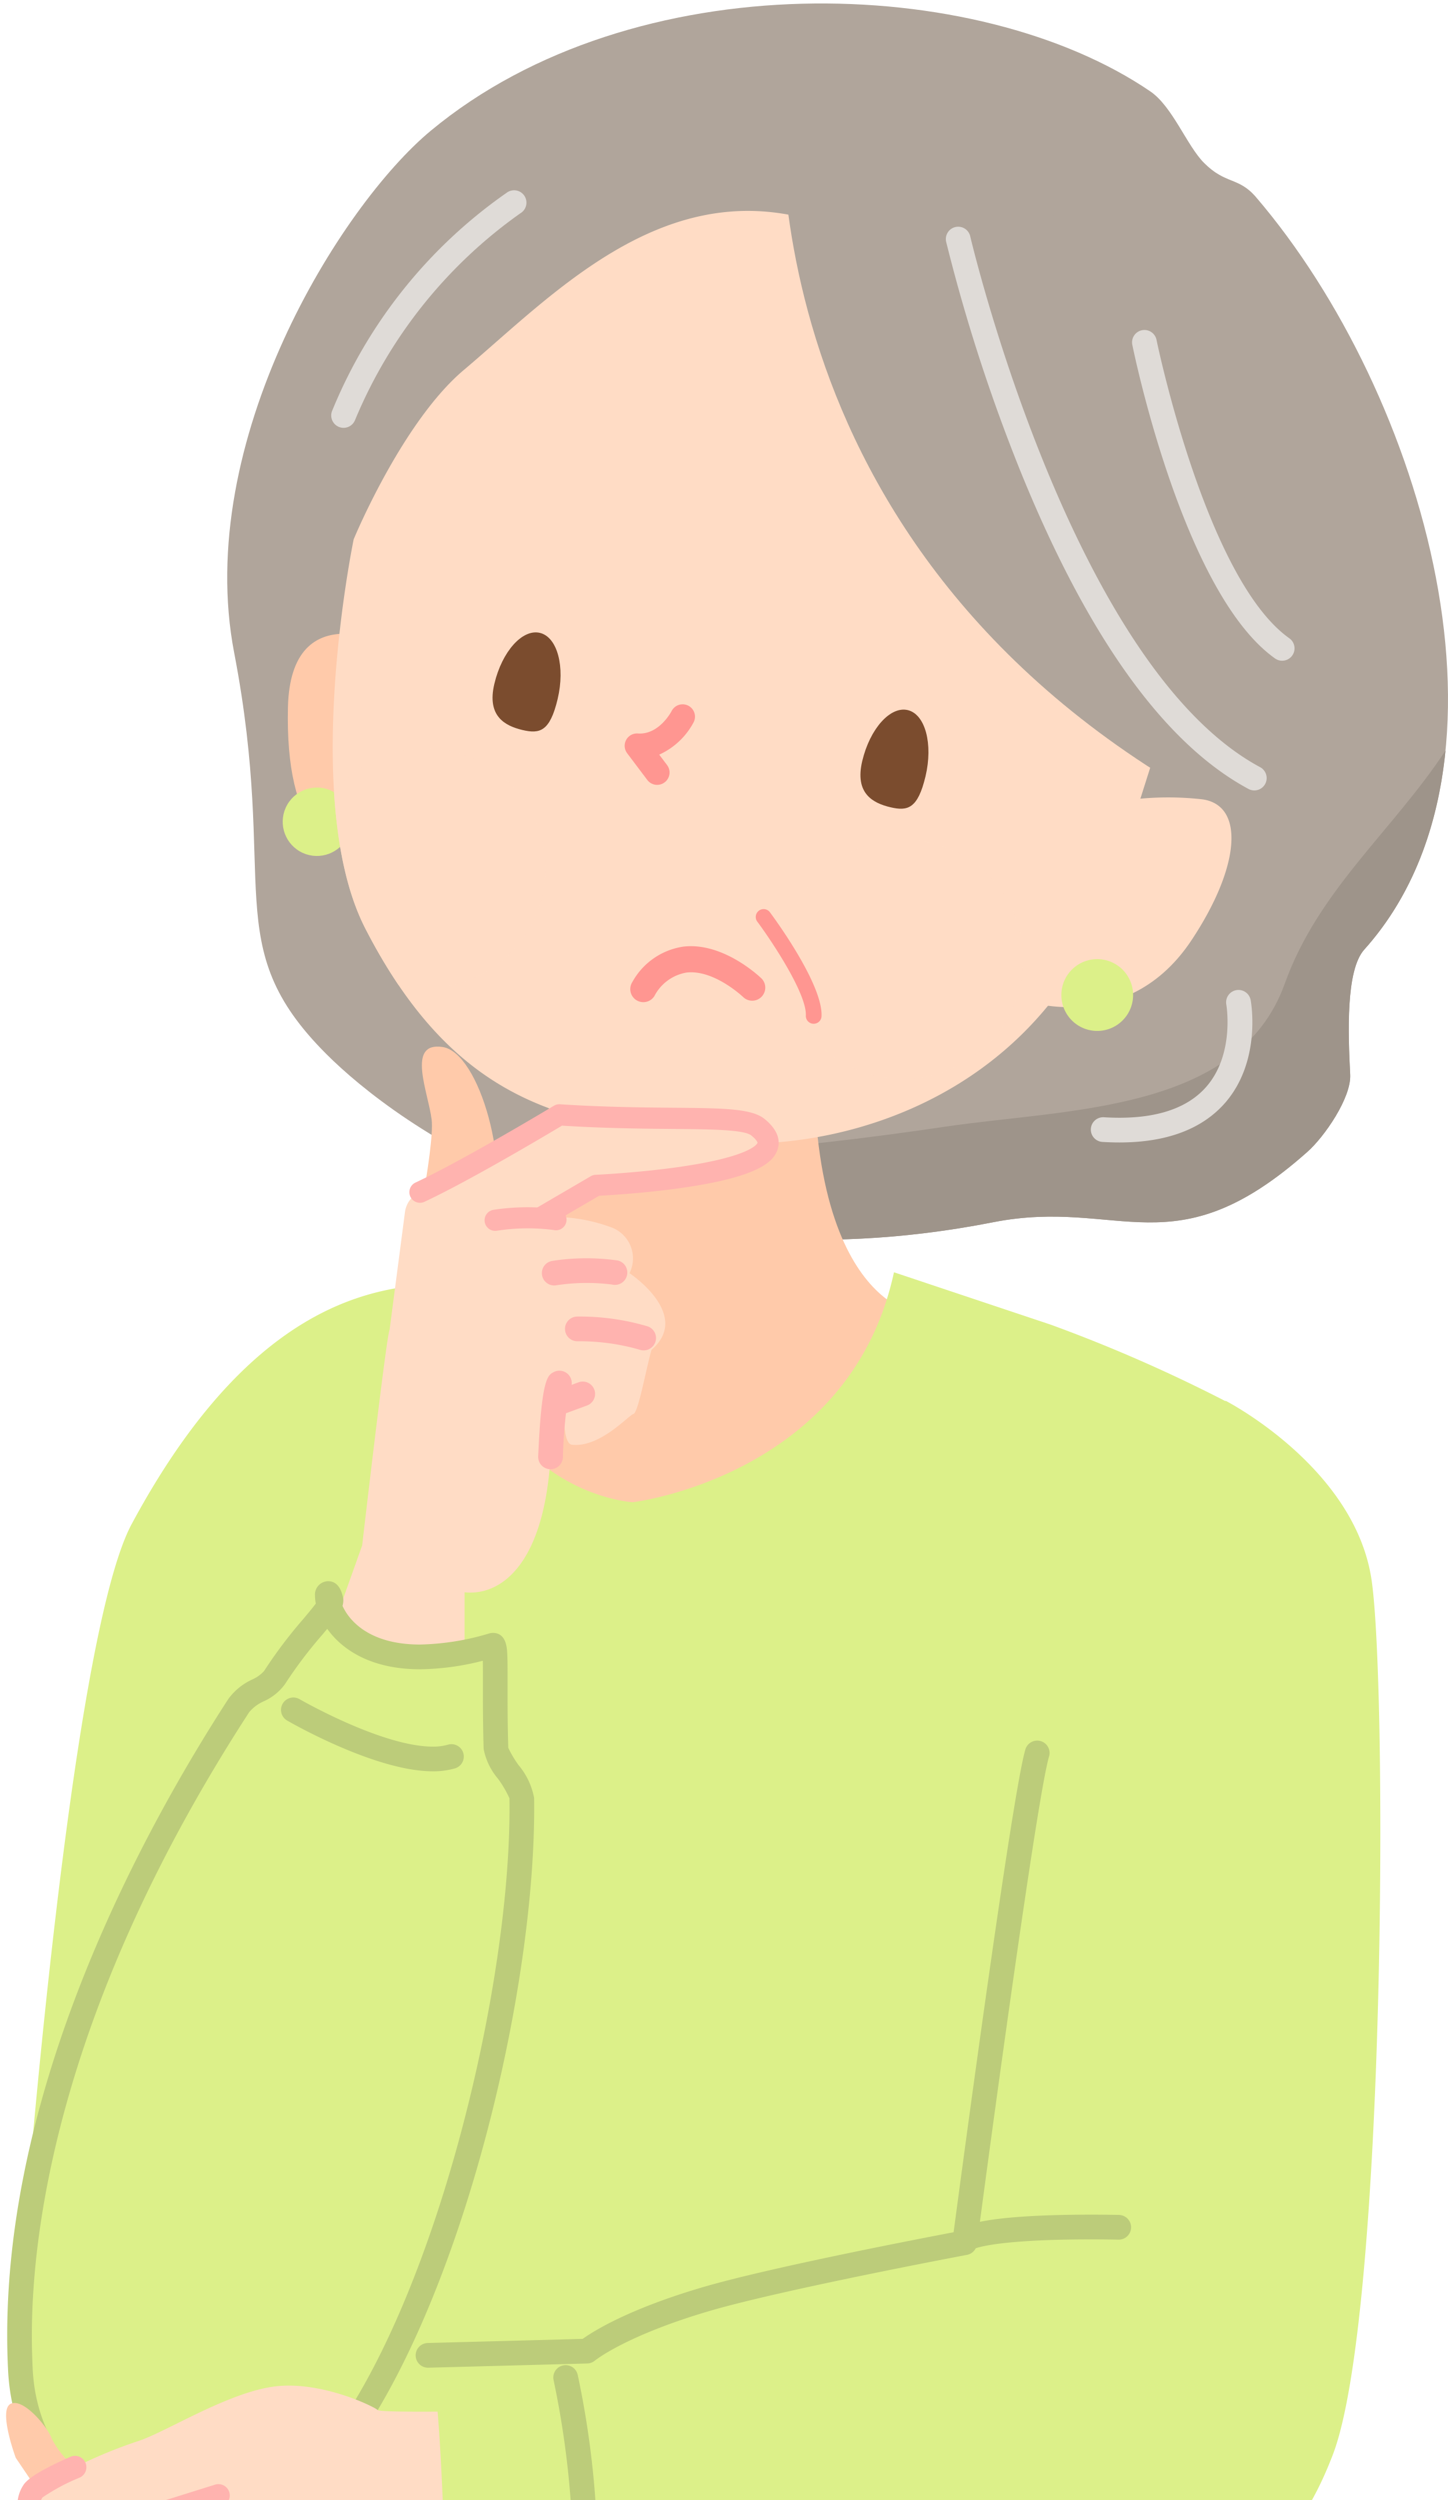 <svg xmlns="http://www.w3.org/2000/svg" xmlns:xlink="http://www.w3.org/1999/xlink" width="113" height="195" viewBox="0 0 113 195"><defs><clipPath id="a"><rect width="113" height="195" transform="translate(1347 10984)" fill="#a3a3a3"/></clipPath><clipPath id="b"><path d="M72.858,70.831s-4.226,20.362.912,30.362c7.377,14.358,16.356,14.943,25.461,16.447s25.825-1.84,32.376-18.242l4.853-15.3a151.931,151.931,0,0,1-5.6-14.477S118.849,48.73,108.336,45.861c-11.554-3.154-19.993,5.948-26.885,11.763C76.792,61.554,73.1,70.241,72.858,70.831Z" transform="translate(-71.223 -45.214)" fill="#ffdcc5"/></clipPath><radialGradient id="c" cx="0.5" cy="0.5" r="0.5" gradientTransform="matrix(0.764, 0.645, -0.645, 0.764, 115.484, 180.274)" gradientUnits="objectBoundingBox"><stop offset="0" stop-color="#ffb1a9"/><stop offset="0.965" stop-color="#ffdcc5"/></radialGradient><radialGradient id="d" cx="0.5" cy="0.5" r="0.5" gradientTransform="matrix(0.764, 0.645, -0.645, 0.764, 114.544, 180.094)" xlink:href="#c"/></defs><g transform="translate(-1347 -10984)" clip-path="url(#a)"><g transform="translate(1403.739 11086.635)"><g transform="translate(-56.261 -102.365)"><g transform="translate(1.294)"><path d="M107.98,95.062c9.926-1.948,14.073,3.813,24.536-5.5,1.339-1.192,3.42-4.22,3.33-6.01-.162-3.2-.355-8.141,1.1-9.759,13-14.492,4.73-43.3-8.446-58.685-1.372-1.6-2.363-.969-4.062-2.678-1.339-1.347-2.456-4.39-4.187-5.571C106.786-2.326,79.934-3.217,64.092,9.932c-7.046,5.848-18.51,24.211-15.337,40.71,3.5,18.2-1.269,22.844,7.192,31.3C61.291,87.292,79.159,100.717,107.98,95.062Z" transform="translate(-32.253 0)" fill="#b0a59b"/><path d="M137.482,192.16c-12.635,1.872-25.074,2.955-37.646,2.089,9.065,4.852,22.964,8.975,41.3,5.378,9.926-1.948,14.073,3.813,24.536-5.5,1.339-1.192,3.42-4.22,3.33-6.01-.162-3.2-.355-8.141,1.1-9.759,3.766-4.2,5.745-9.6,6.339-15.524-4.148,6.292-9.947,10.9-12.558,18.214C160.265,191.049,146.929,190.771,137.482,192.16Z" transform="translate(-65.405 -104.565)" fill="#9e948a"/><path d="M238.812,226.924q-.634,0-1.3-.041a.964.964,0,1,1,.117-1.924c3.685.224,6.355-.563,7.936-2.342,2.267-2.551,1.6-6.409,1.594-6.448a.964.964,0,0,1,1.9-.35c.036.194.851,4.8-2.036,8.064C245.228,225.9,242.472,226.924,238.812,226.924Z" transform="translate(-153.231 -138.085)" fill="#dfdbd7"/><g transform="translate(0 72.994)"><g transform="translate(32.903)"><path d="M125.034,203.985l-21.592,4.782s.99,12.953-.7,18.073-7.183,6.719-7.183,6.719,3.286,15.65,12.008,18.822c10.488,3.814,24.536-19.325,24.536-19.325S121.817,231.454,125.034,203.985Z" transform="translate(-95.564 -203.985)" fill="#ffcaaa"/></g><g transform="translate(0 25.973)"><path d="M12.122,296.2c10.42-19.37,21.174-18.544,25.652-18.818,1.158,16.451,13.452,17.12,13.452,17.12s16.947-2.015,20.382-17.936l12.228,4.084a118.668,118.668,0,0,1,13.735,6.016l-7.95,43.774a80.93,80.93,0,0,0-4.945,28.012C89.37,363,96.29,384.258,70.725,379.8c-12.334-2.153-6.6-.235-19.278-3.25-10.212-2.429-37.561,7.127-31.262-19.348h.254c-.376-1.864-.812-3.723-1.33-5.543-.471-2.176-1.069-4.781-1.828-7.9L3.616,353.266S7.206,305.341,12.122,296.2Z" transform="translate(-3.616 -276.569)" fill="#dcf089"/></g></g><g transform="translate(19.313 5.964)"><g transform="translate(0 8.617)"><g transform="translate(0 1.599)"><path d="M69.935,138.427s-8.289-4.385-8.493,4.7c-.211,9.391,3.171,13.067,8.835,9.642Z" transform="translate(-60.057 -104.392)" fill="#ffcaaa"/><g transform="translate(0 43.999)"><ellipse cx="2.669" cy="2.669" rx="2.669" ry="2.669" transform="translate(0 4.623) rotate(-60.009)" fill="#dcf089"/></g><g transform="translate(4.88)"><path d="M72.858,70.831s-4.226,20.362.912,30.362c7.377,14.358,16.356,14.943,25.461,16.447s25.825-1.84,32.376-18.242l4.853-15.3a151.931,151.931,0,0,1-5.6-14.477S118.849,48.73,108.336,45.861c-11.554-3.154-19.993,5.948-26.885,11.763C76.792,61.554,73.1,70.241,72.858,70.831Z" transform="translate(-71.223 -45.214)" fill="#ffdcc5"/><g clip-path="url(#b)"><g transform="translate(-2.074 41.939)"><path d="M80.967,178.729a9.337,9.337,0,1,1,.776-13.181A9.337,9.337,0,0,1,80.967,178.729Z" transform="translate(-65.427 -162.414)" opacity="0.66" fill="url(#c)"/><path d="M185.13,198.554a9.337,9.337,0,1,1,.776-13.181A9.336,9.336,0,0,1,185.13,198.554Z" transform="translate(-132.316 -175.145)" opacity="0.66" fill="url(#d)"/></g></g></g><g transform="translate(27.664 38.47)"><path d="M137.431,159.018a.962.962,0,0,1-.77-.383l-1.571-2.083a.964.964,0,0,1,.84-1.542c1.663.119,2.627-1.742,2.636-1.761a.964.964,0,0,1,1.725.86,5.693,5.693,0,0,1-2.7,2.552l.613.812a.964.964,0,0,1-.769,1.544Z" transform="translate(-134.896 -152.721)" fill="#ff9691"/></g></g><path d="M191.391,159.127c-.6,2.521-1.385,2.739-2.749,2.412s-2.788-1.074-2.189-3.6,2.192-4.3,3.555-3.974S191.991,156.605,191.391,159.127Z" transform="translate(-140.25 -113.429)" fill="#7b4c2e"/><path d="M111.162,142.289c-.6,2.522-1.385,2.739-2.749,2.413s-2.788-1.074-2.189-3.6,2.191-4.3,3.555-3.974S111.762,139.767,111.162,142.289Z" transform="translate(-88.73 -102.616)" fill="#7b4c2e"/><path d="M71.862,59.265a.964.964,0,0,1-.889-1.336A38.459,38.459,0,0,1,84.647,40.89a.964.964,0,1,1,1.013,1.64A37.232,37.232,0,0,0,72.751,58.673.964.964,0,0,1,71.862,59.265Z" transform="translate(-66.135 -40.746)" fill="#dfdbd7"/><g transform="translate(58.366 47.334)"><path d="M235.066,173.184a23.966,23.966,0,0,0-6.818.215l-7.554,15.354s8.379,3.168,13.523-4.566C238.04,178.439,238.4,173.644,235.066,173.184Z" transform="translate(-220.694 -173.024)" fill="#ffdcc5"/><g transform="translate(3.375 12.625)"><path d="M235.706,211.451a2.8,2.8,0,1,1-2.434-3.124A2.8,2.8,0,0,1,235.706,211.451Z" transform="translate(-230.127 -208.306)" fill="#dcf089"/></g></g></g><path d="M169.3,16.667s-4.05,35.251,32.4,55.944c0,0,7.956-18.747.834-32.847S169.3,16.667,169.3,16.667Z" transform="translate(-129.239 -16.667)" fill="#b0a59b"/><path d="M229.023,92.684a.96.96,0,0,1-.456-.115c-6.527-3.506-12.484-11.77-17.705-24.561a134.787,134.787,0,0,1-5.879-18.079.964.964,0,1,1,1.877-.436c.078.334,7.93,33.488,22.619,41.379a.964.964,0,0,1-.457,1.813Z" transform="translate(-152.223 -37.267)" fill="#dfdbd7"/><path d="M257.266,96.989a.96.96,0,0,1-.556-.177c-7.118-5.045-10.975-23.661-11.136-24.451a.964.964,0,1,1,1.889-.385c.038.186,3.864,18.657,10.362,23.262a.964.964,0,0,1-.558,1.75Z" transform="translate(-178.292 -51.688)" fill="#dfdbd7"/></g><path d="M168.035,206.378h-.029a.613.613,0,0,1-.584-.641c.079-1.714-2.695-5.854-3.77-7.3a.614.614,0,1,1,.985-.731c.422.57,4.124,5.635,4.01,8.091A.614.614,0,0,1,168.035,206.378Z" transform="translate(-106.307 -126.797)" fill="#ff9691"/></g><g transform="translate(48.707 73.529)"><path d="M137.132,209.846a1.019,1.019,0,0,1-.859-1.564,5.447,5.447,0,0,1,3.986-2.768c3.124-.368,5.976,2.369,6.1,2.486a1.019,1.019,0,0,1-1.42,1.461c-.032-.031-2.293-2.181-4.444-1.923a3.481,3.481,0,0,0-2.5,1.835A1.017,1.017,0,0,1,137.132,209.846Z" transform="translate(-136.114 -205.479)" fill="#ff9691"/></g><g transform="translate(0.084 81.364)"><path d="M88.051,244.577s1.953-9.385,1.7-11.5-2.009-6.108.858-5.672,5.426,9.373,3.772,14.359Z" transform="translate(-56.627 -227.375)" fill="#ffcaaa"/><path d="M102.574,243.22c-1.321-1.077-6.852-.41-15.5-.968,0,0-7.049,4.244-10.879,6.031l-.015,0c-.057.025-.11.056-.164.086l-.063.029h0a1.983,1.983,0,0,0-.933,1.434l-1.2,9.181c-.239.393-2.14,16.818-2.14,16.818l-3.326,9.316,11.318,4.15v-9.809c2.718.291,6.185-2,6.706-10.561a6.4,6.4,0,0,1,1.071-2.834s0,1.821.6,1.886c2.2.243,4.422-2.3,4.8-2.4s.989-3.533,1.411-5c3.181-2.746-1.717-5.98-1.717-5.98a2.582,2.582,0,0,0-1.305-3.53,12.985,12.985,0,0,0-5.56-.824l4.267-2.492S107.2,246.991,102.574,243.22Z" transform="translate(-43.979 -236.928)" fill="#ffdcc5"/><path d="M27.225,347.067c-.72-2.727-1.038,7.48,12.63,3.564.342-.1.1,3.191.251,8.057.026.823,2,2.941,2.013,3.86.294,19.248-10.114,55.882-23.386,56.986C9.688,420.287,3.4,415.261,3,407.114c-.979-19.754,9.185-39.68,17.047-51.79.691-1.065,2.213-1.263,2.784-2.173C24.839,349.941,27.4,347.733,27.225,347.067Z" transform="translate(-1.966 -303.935)" fill="#dcf089"/><path d="M15.247,418.843c-8.675,0-14.54-5.264-14.944-13.411-.045-.9-.067-1.812-.067-2.725,0-20.046,10.819-39.7,17.268-49.637a4.75,4.75,0,0,1,1.836-1.494,2.805,2.805,0,0,0,.939-.666,36.176,36.176,0,0,1,3.051-4.047c.342-.407.739-.88.99-1.22a3.059,3.059,0,0,1-.064-.6,1.049,1.049,0,0,1,1.02-1.144c.838,0,1.065.863,1.151,1.188a1.23,1.23,0,0,1,.04.316,1.448,1.448,0,0,1-.064.421c.52,1.152,2.092,3.016,6.05,3.016a20,20,0,0,0,5.406-.868,1.077,1.077,0,0,1,.28-.04c1.015,0,1.089,1.126,1.113,1.5.027.414.033.994.033,1.738l0,1.69c0,1.048.006,2.453.055,4.037a8.36,8.36,0,0,0,.8,1.345,5.548,5.548,0,0,1,1.215,2.562q.006.406.006.821c0,18.065-8.609,49.525-20.5,55.966a.964.964,0,1,1-.918-1.695c11.122-6.024,19.493-37.076,19.493-54.272q0-.4-.006-.792a8.237,8.237,0,0,0-.891-1.522,5.064,5.064,0,0,1-1.122-2.323c-.05-1.624-.057-3.059-.057-4.128l0-1.69c0-.252,0-.676-.008-1.064a20.575,20.575,0,0,1-4.9.665c-3.856,0-6.1-1.554-7.241-3.154-.126.152-.261.313-.406.485a33.968,33.968,0,0,0-2.894,3.831,4.135,4.135,0,0,1-1.644,1.331,3.153,3.153,0,0,0-1.149.856c-14.754,22.726-16.957,40.2-16.957,48.588,0,.881.022,1.765.064,2.629.349,7.034,5.459,11.578,13.019,11.578.547,0,1.111-.024,1.677-.071.113-.009.223-.021.332-.036a.964.964,0,0,1,.259,1.91c-.145.019-.289.035-.434.047C16.465,418.817,15.847,418.843,15.247,418.843Zm9.313-73.579Z" transform="translate(-0.236 -302.205)" fill="#bccc7a"/><path d="M71.789,375.005c-4.485,0-11.083-3.8-11.361-3.958a.964.964,0,0,1,.967-1.668c.064.037,6.429,3.7,10.395,3.7a4.163,4.163,0,0,0,1.2-.155.964.964,0,0,1,.561,1.844A6.091,6.091,0,0,1,71.789,375.005Z" transform="translate(-38.58 -318.482)" fill="#bccc7a"/><path d="M98.252,249.584a.826.826,0,0,1-.417-1.539l4.267-2.492a.828.828,0,0,1,.38-.112c.032,0,3.253-.147,6.475-.605,5.826-.829,6.158-1.875,6.16-1.885s-.018-.194-.483-.574c-.566-.461-3.15-.484-6.142-.511-2.344-.021-5.246-.047-8.635-.257-1.247.746-7.245,4.311-10.734,5.939a.826.826,0,1,1-.7-1.5c3.747-1.748,10.732-5.948,10.8-5.99a.814.814,0,0,1,.479-.117c3.454.223,6.419.249,8.8.27,3.97.035,6.156.054,7.171.882,1.168.952,1.192,1.819,1.007,2.377-.316.955-1.474,2.161-7.672,3.022-2.808.39-5.5.546-6.252.585l-4.092,2.39A.824.824,0,0,1,98.252,249.584Z" transform="translate(-56.561 -235.445)" fill="#ffb3af"/><path d="M117.8,275.594a.964.964,0,0,1-.135-1.918,17.285,17.285,0,0,1,5.1-.029.964.964,0,1,1-.453,1.874,15.669,15.669,0,0,0-4.38.064A.938.938,0,0,1,117.8,275.594Z" transform="translate(-75.115 -256.965)" fill="#ffb3af"/><path d="M105.176,264.19a.826.826,0,0,1-.116-1.644,17.6,17.6,0,0,1,5.053-.031.826.826,0,0,1-.388,1.606,15.685,15.685,0,0,0-4.431.061A.816.816,0,0,1,105.176,264.19Z" transform="translate(-67.094 -249.82)" fill="#ffb3af"/><path d="M128.02,288.848a.963.963,0,0,1-.331-.059,16.938,16.938,0,0,0-4.83-.653.964.964,0,0,1-.024-1.928,18.686,18.686,0,0,1,5.518.771.964.964,0,0,1-.332,1.869Z" transform="translate(-78.353 -265.155)" fill="#ffb3af"/><path d="M116.995,305.682h-.043a.964.964,0,0,1-.921-1c.264-6.066.738-6.322,1.2-6.569a.964.964,0,0,1,1.221,1.436,37.137,37.137,0,0,0-.492,5.217A.964.964,0,0,1,116.995,305.682Zm1.149-5.879h0Zm0,0h0Z" transform="translate(-74.594 -272.722)" fill="#ffb3af"/><path d="M118.867,302.972a.964.964,0,0,1-.333-1.869l1.868-.687a.964.964,0,0,1,.665,1.809l-1.868.687A.969.969,0,0,1,118.867,302.972Z" transform="translate(-75.797 -274.241)" fill="#ffb3af"/></g><g transform="translate(0 185.799)"><path d="M3.573,525.824c-.313-.931-2.237-3.233-3.221-2.743s.4,4.212.4,4.212l1.655,2.449,2.952-1.714A7.433,7.433,0,0,1,3.573,525.824Z" transform="translate(0 -521.657)" fill="#ffcaaa"/><path d="M41.051,521.2s-8.527.171-8.751-.074-4.57-2.391-8.283-1.8-8.409,3.625-10.511,4.261a37.619,37.619,0,0,0-4.831,2.009l-2.952,1.714s-.805.784-.492,1.567,2.058,1.274,2.058,1.274,2.46,2.2,2.639,2.3,4.363,2.99,4.721,3.137,4.205.584,5.1.242,8.34-3.085,10.755-3.77,11.217-.616,11.217-.616Z" transform="translate(-3.313 -519.222)" fill="#ffdcc5"/><path d="M8.457,541.154a20.362,20.362,0,0,1-3.913-.49A2.479,2.479,0,0,1,2.586,539.3a2.808,2.808,0,0,1,.3-2.463c.334-.549,1.568-1.293,3.667-2.212a.887.887,0,1,1,.711,1.625,15.443,15.443,0,0,0-2.882,1.541,1.1,1.1,0,0,0-.173.8c.061.14.316.267.681.339a11.559,11.559,0,0,0,5.386.216c1.764-.531,7.492-2.33,7.549-2.348a.887.887,0,1,1,.531,1.692c-.058.018-5.8,1.82-7.569,2.354A8.057,8.057,0,0,1,8.457,541.154Z" transform="translate(-1.546 -529.064)" fill="#ffb3af"/><path d="M35.258,546.772a.886.886,0,0,1-.234-.032c-.384-.105-1.607-.615-1.973-.769a.887.887,0,0,1,.688-1.635c.7.294,1.567.642,1.753.693a.887.887,0,0,1-.233,1.743Z" transform="translate(-20.875 -535.305)" fill="#ffb3af"/></g><g transform="translate(31.945 108.985)"><path d="M165.605,318.489c-1.329-8.775-11.384-13.927-11.384-13.927l-14.694,27.447c-1.08,3.528-5.669,38.224-5.669,38.224s-14.338,2.685-20.163,4.393c-6.916,2.028-9.313,4.063-9.313,4.063l-12.418.33c.961.523,1.344,16.6,1.344,16.6l10.753.732a22.618,22.618,0,0,0,10.081,3.173c5.957.419,21.246,1.743,29.882-.413s14.424-1.554,18.562-12.334S166.853,326.723,165.605,318.489Z" transform="translate(-91 -304.562)" fill="#dcf089"/><path d="M90.234,427.507a.964.964,0,0,1-.025-1.927l12.109-.321c.839-.6,3.576-2.331,9.377-4.033,5.143-1.509,16.615-3.724,19.571-4.286.671-5.044,4.593-34.362,5.611-37.688a.964.964,0,0,1,1.843.564c-.836,2.73-4.051,26.1-5.635,38.069a.963.963,0,0,1-.778.821c-.143.026-14.357,2.7-20.069,4.37-6.565,1.926-8.941,3.857-8.965,3.876a.979.979,0,0,1-.594.225l-12.418.33Z" transform="translate(-89.271 -352.087)" fill="#bccc7a"/><path d="M207.014,484.958a.964.964,0,0,1-.575-1.738c.419-.31,1.692-1.255,10.573-1.255,1.277,0,2.138.022,2.174.023a.964.964,0,0,1-.05,1.927c-.009,0-.874-.022-2.124-.022-6.085,0-8.881.472-9.425.876A.96.96,0,0,1,207.014,484.958Z" transform="translate(-164.261 -418.483)" fill="#bccc7a"/></g><path d="M121.405,529.579a.964.964,0,0,1-.858-1.4,4.372,4.372,0,0,0,.208-1.751,70.6,70.6,0,0,0-1.413-10.549.964.964,0,0,1,1.887-.394,70.977,70.977,0,0,1,1.454,10.943,5.971,5.971,0,0,1-.419,2.627A.963.963,0,0,1,121.405,529.579Z" transform="translate(-76.624 -330.53)" fill="#bccc7a"/></g></g></g></svg>